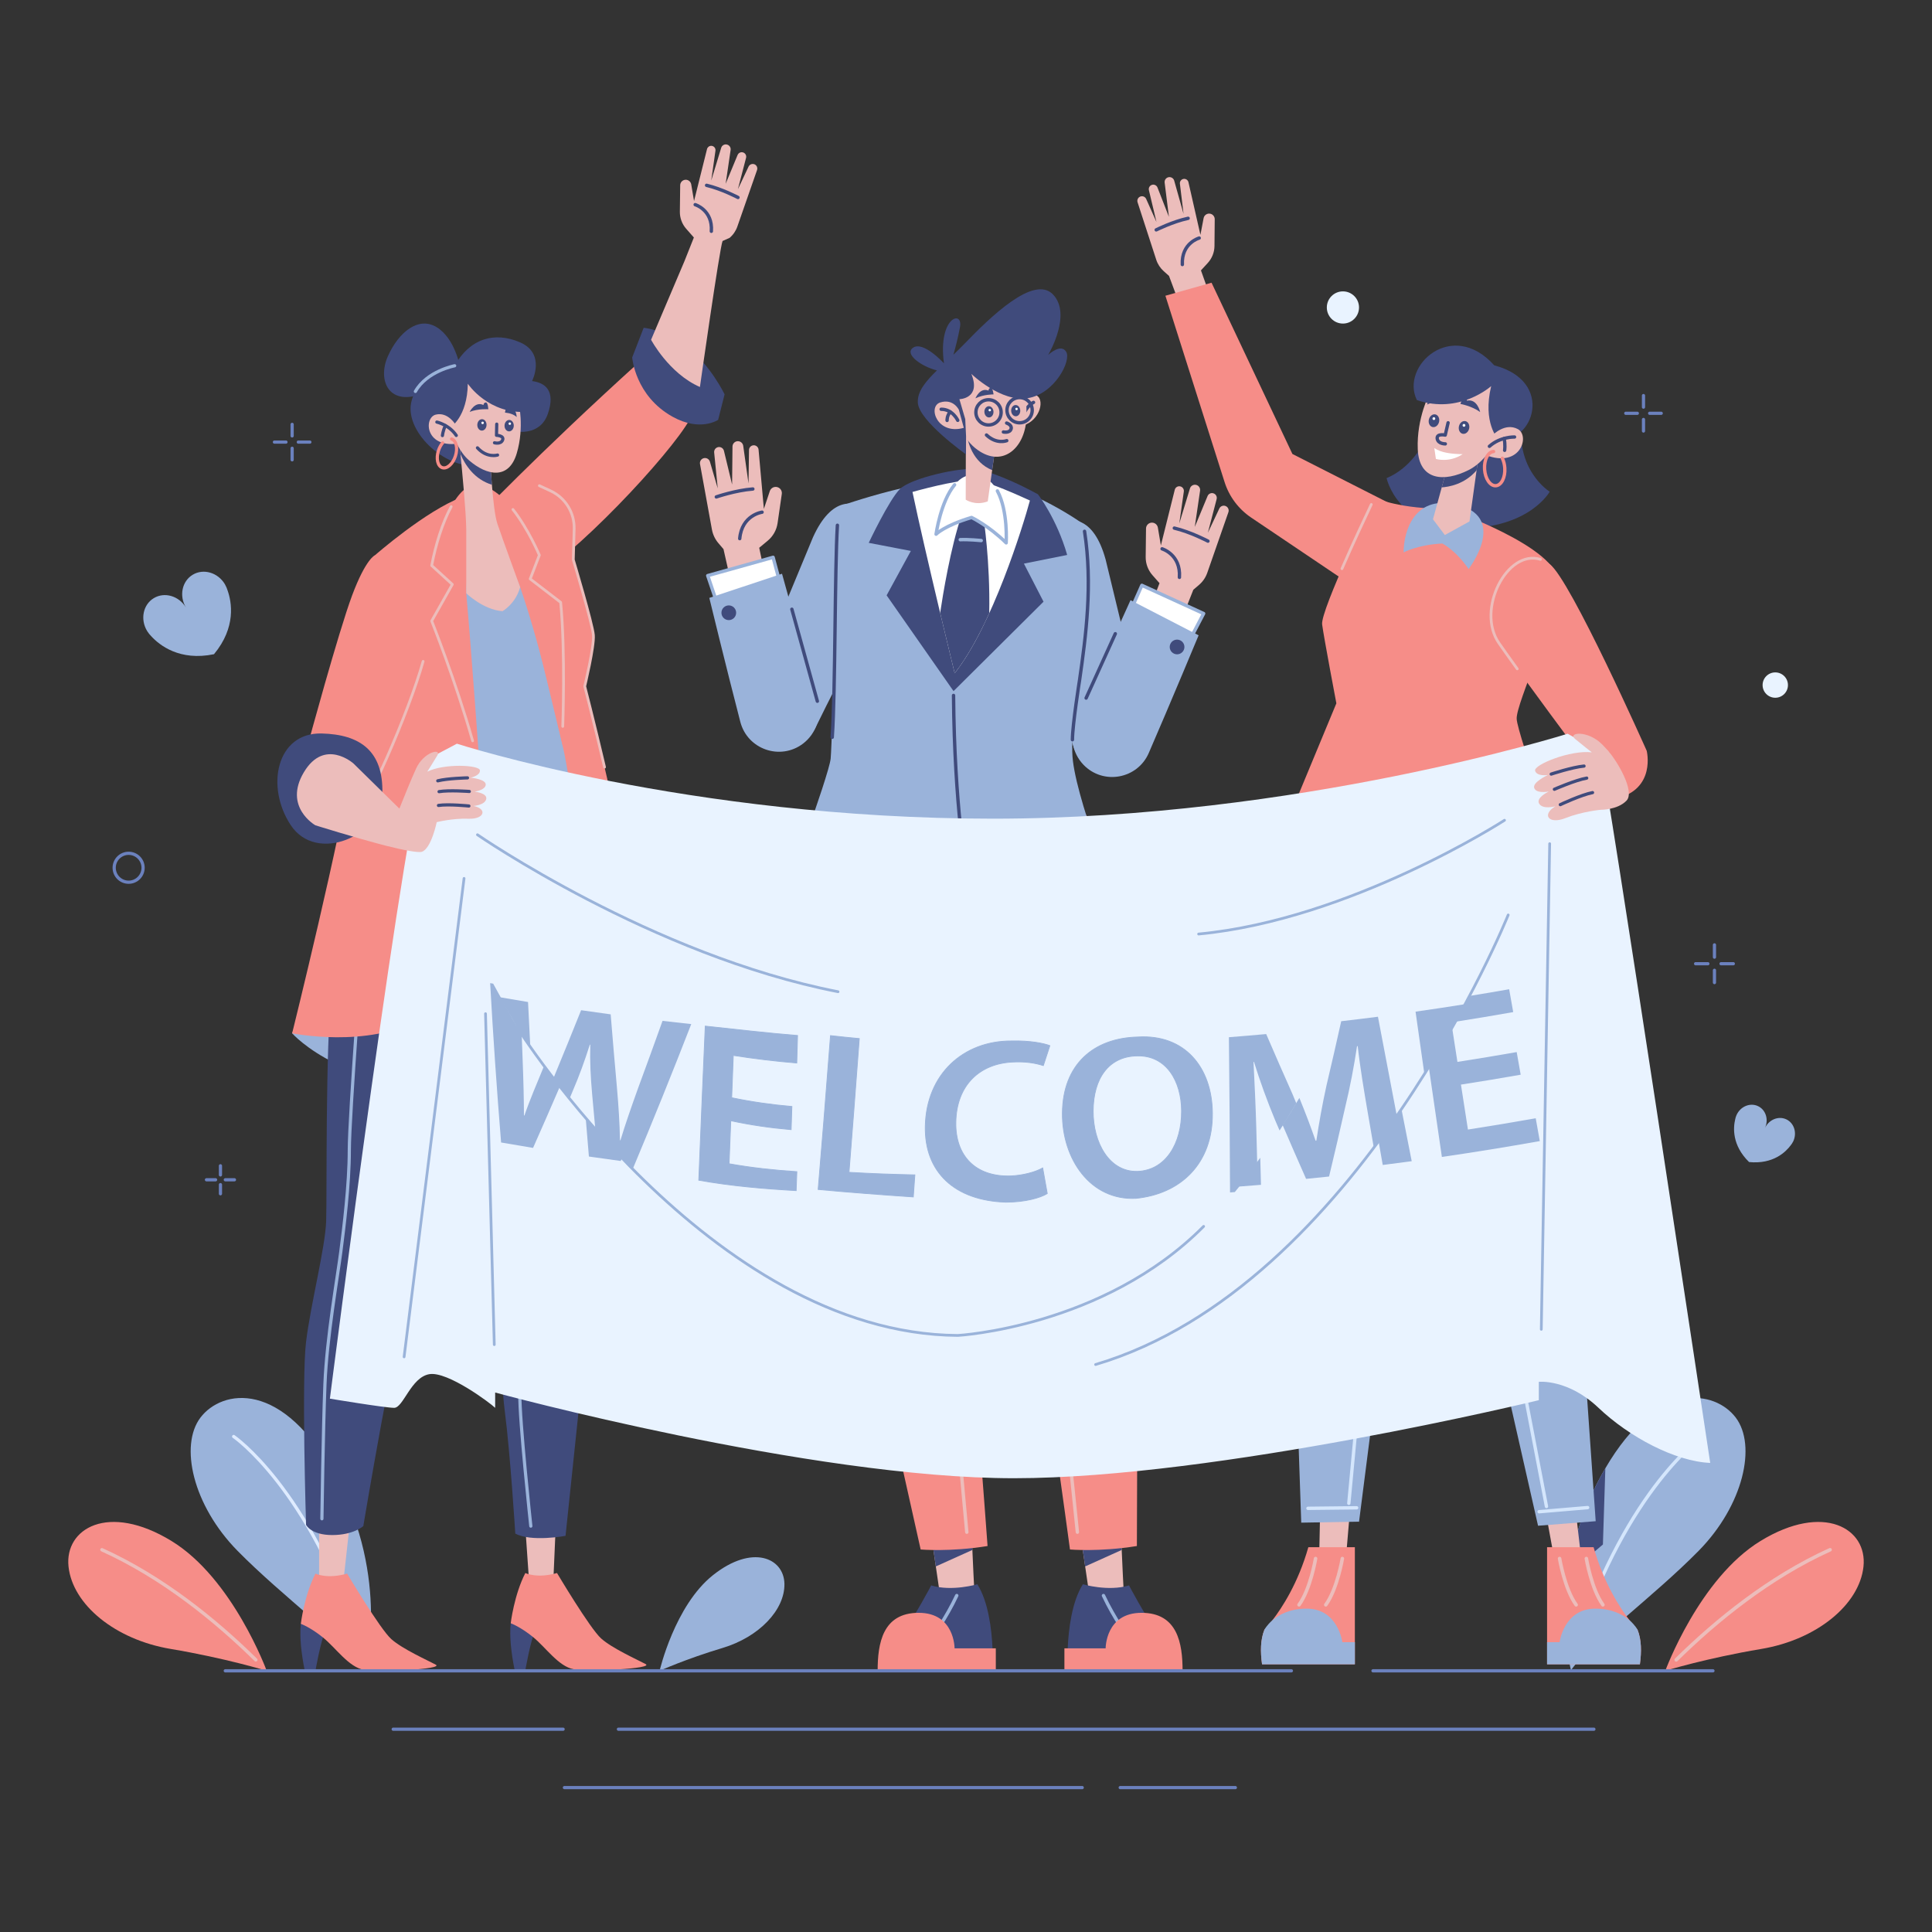 <?xml version="1.0" encoding="utf-8"?>
<!-- Generator: Adobe Illustrator 25.2.3, SVG Export Plug-In . SVG Version: 6.00 Build 0)  -->
<svg version="1.1" xmlns="http://www.w3.org/2000/svg" xmlns:xlink="http://www.w3.org/1999/xlink" x="0px" y="0px"
	 viewBox="0 0 600 600" style="enable-background:new 0 0 600 600;" xml:space="preserve">
<rect x="0" y="0" width="600" height="600" fill="#333333" stroke="none"/>
<style type="text/css">
	.st0{fill:#F68D88;}
	.st1{fill:none;stroke:#ECBDBB;stroke-width:1.096;stroke-linecap:round;stroke-linejoin:round;stroke-miterlimit:10;}
	.st2{fill:#9AB3DA;}
	.st3{fill:#404B7C;}
	.st4{fill:none;stroke:#D4E6FC;stroke-width:1.043;stroke-linecap:round;stroke-linejoin:round;stroke-miterlimit:10;}
	.st5{fill:none;stroke:#ECBDBB;stroke-width:1.051;stroke-linecap:round;stroke-linejoin:round;stroke-miterlimit:10;}
	.st6{fill:none;stroke:#DEEBFF;stroke-linecap:round;stroke-linejoin:round;stroke-miterlimit:10;}
	.st7{fill:#ECBDBB;}
	.st8{fill:none;stroke:#404B7C;stroke-width:1.051;stroke-linecap:round;stroke-linejoin:round;stroke-miterlimit:10;}
	.st9{fill:none;stroke:#ECBDBB;stroke-width:0.852;stroke-linecap:round;stroke-linejoin:round;stroke-miterlimit:10;}
	.st10{fill:none;stroke:#404B7C;stroke-width:1.04;stroke-linecap:round;stroke-linejoin:round;stroke-miterlimit:10;}
	.st11{fill:none;stroke:#F68D88;stroke-width:1.04;stroke-linecap:round;stroke-linejoin:round;stroke-miterlimit:10;}
	.st12{fill:#FFFFFF;}
	.st13{fill:none;stroke:#404B7C;stroke-width:1.036;stroke-linecap:round;stroke-linejoin:round;stroke-miterlimit:10;}
	.st14{fill:none;stroke:#9AB3DA;stroke-width:1.051;stroke-linecap:round;stroke-linejoin:round;stroke-miterlimit:10;}
	.st15{fill:none;stroke:#6B81BE;stroke-linecap:round;stroke-linejoin:round;stroke-miterlimit:10;}
	.st16{fill:#E9F3FF;}
	.st17{fill:none;stroke:#9AB3DA;stroke-width:0.993;stroke-linecap:round;stroke-linejoin:round;stroke-miterlimit:10;}
	.st18{fill:none;stroke:#404B7C;stroke-width:0.993;stroke-linecap:round;stroke-linejoin:round;stroke-miterlimit:10;}
	.st19{fill:none;stroke:#F68D88;stroke-width:0.993;stroke-linecap:round;stroke-linejoin:round;stroke-miterlimit:10;}
	.st20{fill:none;stroke:#9AB3DA;stroke-width:0.852;stroke-linecap:round;stroke-linejoin:round;stroke-miterlimit:10;}
	.st21{fill:#9AB3DA;stroke:#9AB3DA;stroke-width:0.25;stroke-miterlimit:10;}
</style>
<g id="PLANTS">
	<g>
		<g>
			<path class="st0" d="M517.172,518.887c0,0,12.6-3.901,29.833-6.795
				c17.233-2.895,30.442-13.75,31.715-25.566s-12.312-19.98-31.973-7.964
				C527.7,490.202,517.172,518.887,517.172,518.887z"/>
			<path class="st1" d="M520.555,515.489c12.413-12.212,28.879-25.638,47.792-34.202"/>
		</g>
		<g>
			<path class="st2" d="M527.518,481.637c-13.94,14.17-33.91,28.8-39.63,37.07
				c0,0-3.4-12.42-0.88-29.87c1.3-8.92,4.14-19.16,9.79-29.72
				c0.58-1.09,1.17-2.13,1.76-3.14c16.24-27.81,34.14-24.09,40.48-15.75
				C545.608,448.877,541.448,467.477,527.518,481.637z"/>
			<path class="st3" d="M498.558,455.977l-0.76,23.68l-10.79,9.18
				c1.3-8.92,4.14-19.16,9.79-29.72
				C497.378,458.027,497.968,456.987,498.558,455.977z"/>
			<path class="st4" d="M528.737,446.118c0,0-23.175,15.808-38.99,63.8"/>
		</g>
		<g>
			<path class="st0" d="M82.828,518.887c0,0-12.6-3.901-29.833-6.795
				c-17.233-2.895-30.442-13.75-31.715-25.566s12.312-19.98,31.973-7.964
				C72.3,490.202,82.828,518.887,82.828,518.887z"/>
			<path class="st5" d="M79.445,515.489c-12.413-12.212-28.879-25.638-47.792-34.202"/>
		</g>
		<g>
			<path class="st2" d="M113.415,518.708c0,0,7.773-28.386-8.913-59.592
				s-35.67-27.532-42.238-18.886c-6.568,8.646-2.413,27.245,11.522,41.41
				S107.699,510.435,113.415,518.708z"/>
			<path class="st6" d="M72.566,446.118c0,0,23.175,15.808,38.99,63.8"/>
		</g>
		<g>
			<path class="st2" d="M204.844,518.891c0,0,8.166-3.693,19.541-7.098
				c11.375-3.405,19.366-11.838,19.227-19.912s-9.986-12.432-22.229-2.673
				C209.522,498.663,204.844,518.891,204.844,518.891z"/>
		</g>
	</g>
</g>
<g id="WOMAN_1_HAIR">
	<path class="st3" d="M447.268,122.186c0,0-2.394,20.281-16.647,26.303
		c0,0,3.251,15.537,23.831,15.556s26.824-11.353,26.824-11.353
		s-11.075-6.739-8.586-23.26S450.347,109.821,447.268,122.186z"/>
</g>
<g id="WOMAN_1_RIGHT_ARM">
	<g>
		<g>
			<path class="st7" d="M363.047,85.687l-1.63-1.453c-1.084-0.967-1.892-2.204-2.34-3.585
				l-5.794-17.828c-0.23-0.708,0.12-1.474,0.805-1.764l0,0
				c0.719-0.304,1.549,0.023,1.868,0.736l3.199,7.164l-2.354-9.888
				c-0.176-0.739,0.269-1.483,1.003-1.678h0
				c0.689-0.183,1.405,0.181,1.664,0.845l3.548,9.102l-1.326-10.624
				c-0.107-0.858,0.523-1.633,1.385-1.703l0,0c0.725-0.059,1.39,0.403,1.586,1.103
				l2.898,10.31l-1.129-9.363c-0.087-0.725,0.417-1.388,1.139-1.497l0,0
				c0.699-0.105,1.361,0.346,1.518,1.036l3.715,16.343l0.986-5.188
				c0.184-0.966,1.129-1.589,2.088-1.377v0
				c0.805,0.178,1.375,0.895,1.367,1.719l-0.077,8.293
				c-0.018,1.959-0.762,3.841-2.088,5.283l-2.112,2.297l2.334,6.55l-9.372,2.916
				L363.047,85.687z"/>
			<path class="st8" d="M372.422,73.928c0,0-5.556,1.528-5.237,8.224"/>
			<path class="st8" d="M359.076,71.391c0,0,5.096-2.56,9.902-3.592"/>
		</g>
		<path class="st0" d="M361.926,91.844l14.33-4.047l25.118,53.193l34.084,17.308
			c0,0,11.95,5.964,5.474,18.713c-6.476,12.749-19.442,5.909-19.442,5.909
			l-32.939-22.19c-3.911-2.635-6.817-6.515-8.244-11.01L361.926,91.844z"/>
	</g>
</g>
<g id="WOMAN_1_RIGHT_LEG">
	<g>
		<polygon class="st7" points="409.952,470.583 409.581,488.867 417.712,487.143 419.215,469.428 
					"/>
		<g>
			<path class="st0" d="M420.766,480.49v36.375h-28.825
				c-0.544-3.953-0.511-7.639,0.733-10.748c0,0,0.977-0.988,2.465-2.909
				c2.987-3.864,8.017-11.548,11.181-22.718H420.766z"/>
			<path class="st2" d="M420.766,510.004v6.862h-28.825
				c-0.544-3.953-0.511-7.639,0.733-10.748c0,0,0.722-1.399,2.465-2.909
				c2.021-1.743,5.419-3.631,10.659-3.631c9.76,0,11.081,10.426,11.081,10.426
				H420.766z"/>
			<path class="st1" d="M416.879,484.015c0,0-1.583,9.499-5.145,14.38"/>
			<path class="st1" d="M408.568,484.015c0,0-1.583,9.499-5.145,14.38"/>
		</g>
		<g>
			<path class="st2" d="M446.668,280.332l-6.671,52.107l-17.932,140.124l-17.954,0.311
				l-6.681-195.884c-0.225-6.597,1.404-13.125,4.702-18.843l3.17-5.496
				c4.616-8.004,13.85-12.14,22.895-10.256h0
				c9.294,1.936,16.202,9.765,16.964,19.228L446.668,280.332z"/>
			<polygon class="st3" points="446.668,280.332 439.998,332.439 430.78,298.892 424.12,273.489 
							"/>
			<path class="st4" d="M429.625,294.628l4.563,16.846c0.661,2.441,2.669,4.283,5.158,4.731
				l2.669,0.481"/>
			<line class="st4" x1="432.371" y1="323.263" x2="418.89" y2="466.861"/>
			
				<ellipse transform="matrix(0.998 -0.056 0.056 0.998 -20.996 23.568)" class="st4" cx="413.038" cy="389.096" rx="7.846" ry="12.3"/>
			<line class="st4" x1="406.197" y1="468.425" x2="421.315" y2="468.26"/>
		</g>
	</g>
</g>
<g id="WOMAN_1_LEFT_LEG">
	<g>
		<polygon class="st7" points="489.524,470.702 491.641,488.867 483.383,487.928 480.193,470.438 
					"/>
		<g>
			<path class="st0" d="M480.457,480.49v36.375h28.825
				c0.544-3.953,0.511-7.639-0.733-10.748c0,0-0.977-0.988-2.465-2.909
				c-2.987-3.864-8.017-11.548-11.181-22.718H480.457z"/>
			<path class="st2" d="M480.457,510.004v6.862h28.825c0.544-3.953,0.511-7.639-0.733-10.748
				c0,0-0.722-1.399-2.465-2.909c-2.021-1.743-5.419-3.631-10.659-3.631
				c-9.76,0-11.081,10.426-11.081,10.426H480.457z"/>
			<path class="st1" d="M484.343,484.015c0,0,1.583,9.499,5.145,14.38"/>
			<path class="st1" d="M492.654,484.015c0,0,1.583,9.499,5.145,14.38"/>
		</g>
		<g>
			<path class="st2" d="M433.167,277.685l13.243,58.378l31.245,137.768l17.901-1.407
				l-13.867-199.039l-5.983-12.873c-4.239-9.121-14.216-14.106-24.056-12.018h-0
				c-8.858,1.88-15.602,9.089-16.887,18.053L433.167,277.685z"/>
			<line class="st4" x1="453.124" y1="326.2" x2="480.271" y2="467.852"/>
			
				<ellipse transform="matrix(0.999 -0.04 0.04 0.999 -15.249 19.507)" class="st4" cx="478.662" cy="389.883" rx="7.846" ry="12.3"/>
			<line class="st4" x1="493.056" y1="468.195" x2="477.991" y2="469.476"/>
		</g>
	</g>
</g>
<g id="WOMAN_1_BODY">
	<g>
		<path class="st0" d="M449.312,157.907c-14.05,0.383-22.458-3.303-22.458-3.303
			s-16.842,34.975-16.253,39.329c0.59,4.354,4.419,24.494,4.419,24.494
			l-21.42,51.628c0,0,14.631,13.668,38.377,14.086
			c23.746,0.418,55.419-11.623,55.419-11.623s-16.185-44.342-16.378-49.289
			s12.298-31.057,12.902-42.138S449.312,157.907,449.312,157.907z"/>
		<path class="st9" d="M425.869,156.668c-1.788,3.763-5.697,12.08-9.114,19.949"/>
		<path class="st1" d="M400.332,266.896c0,0,14.438,8.523,30.663,9.923
			c16.225,1.4,50.272-9.649,50.272-9.649"/>
		<path class="st2" d="M451.49,156.524c-12.298-2.416-15.575,8.429-15.581,15.025
			c0,0,4.356-2.371,12.008-2.759c0,0,4.088,1.983,8.172,7.923
			C456.089,176.712,469.033,159.97,451.49,156.524z"/>
	</g>
</g>
<g id="WOMAN_1_NECK">
	<g>
		<polygon class="st7" points="459.156,141.761 458.564,146.068 456.361,161.933 448.707,166.157 
			445.025,161.268 447.744,151.355 449.259,145.838 		"/>
		<path class="st3" d="M459.156,141.761l-0.593,4.308
			c-3.724,4.349-8.666,5.155-10.82,5.286l1.515-5.517L459.156,141.761z"/>
	</g>
</g>
<g id="WOMAN_1_HEAD">
	<g>
		<path class="st7" d="M444.077,121.961c0,0-4.177,7.791-3.779,17.545
			c0.398,9.754,8.192,10.293,15.783,6.481c7.59-3.812,11.685-15.316,11.685-15.316
			s2.907-9.89-3.902-13.889C457.053,112.784,448.36,114.567,444.077,121.961z"/>
		<path class="st3" d="M463.098,119.904c0,0-9.843,8.89-23.074,4.343
			c-5.214-10.582,10.888-25.416,24.025-10.791
			c19.04,5.004,11.997,24.489,1.178,22.878
			C465.227,136.334,460.371,131.318,463.098,119.904z"/>
		<g>
			<g>
				<path class="st7" d="M460.184,140.787l3.45-5.723c0,0,3.785-3.913,7.749-1.802
					C475.348,135.374,472.024,146.315,460.184,140.787z"/>
				<path class="st10" d="M470.359,135.715c0,0-4.415-0.155-7.812,2.897"/>
				<path class="st10" d="M467.276,139.857c0,0,0.272-1.712-0.161-3.686"/>
			</g>
			<path class="st11" d="M463.838,140.224c-1.733,0.114-2.983,2.584-2.79,5.518
				c0.192,2.934,1.754,5.22,3.487,5.106c1.733-0.114,2.983-2.584,2.79-5.518
				c-0.074-1.132-0.352-2.168-0.766-3.006"/>
		</g>
	</g>
</g>
<g id="WOMAN_1_FACE">
	<g>
		<path class="st3" d="M459.677,127.967c0,0-0.893-4.236-4.113-3.535
			c0,0,0.142-0.874-0.599-1.084s-1.416,2.105-1.416,2.105
			S457.046,126.05,459.677,127.967z"/>
		<path class="st3" d="M443.185,125.637c0,0,1.213-3.769,3.151-2.139
			c0,0,0.238-0.692,0.738-0.649c0.865,0.075,0.47,2.317,0.47,2.317
			S445.148,124.597,443.185,125.637z"/>
		<g>
			
				<ellipse transform="matrix(0.218 -0.976 0.976 0.218 225.835 547.708)" class="st3" cx="454.841" cy="132.869" rx="2.01" ry="1.625"/>
			<circle class="st12" cx="454.647" cy="132.095" r="0.432"/>
		</g>
		<g>
			
				<ellipse transform="matrix(0.218 -0.976 0.976 0.218 220.573 536.955)" class="st3" cx="445.497" cy="130.778" rx="2.01" ry="1.625"/>
			<circle class="st12" cx="445.303" cy="130.004" r="0.432"/>
		</g>
		<path class="st13" d="M449.718,131.294l-0.888,3.829c0,0-2.75-0.592-2.487,1.109
			c0.259,1.671,2.517,1.616,2.517,1.616"/>
		<path class="st12" d="M445.932,142.532c0,0,4.108,1.282,8.308-1.483
			c-3.571-0.056-6.754-0.463-8.798-1.899L445.932,142.532z"/>
	</g>
</g>
<g id="WOMAN_1_LEFT_ARM">
	<g>
		<path class="st0" d="M481.276,175.194c6.42,4.676,30.123,57.962,30.123,57.962
			s2.997,11.905-9.48,14.865c0,0-14.783,2.097-13.211-9.609l2.446-3.578
			c0,0-17.84-23.87-25.649-35.121C457.696,188.462,469.93,166.93,481.276,175.194z"/>
		<path class="st9" d="M471.194,207.719c-2.15-2.98-4.122-5.747-5.69-8.005
			c-7.152-10.304,2.507-29.23,12.899-25.997"/>
	</g>
</g>
<g id="HEART_2">
	<g>
		<path class="st2" d="M69.83,181.409c0,0,0.032,0.067,0.088,0.176
			c0.325,0.57,0.577,1.165,0.758,1.774c1.254,3.523,2.757,11.404-4.216,19.808
			c-10.686,2.214-16.941-2.809-19.472-5.565c-0.453-0.445-0.86-0.947-1.211-1.501
			c-0.07-0.102-0.108-0.165-0.108-0.165c-2.176-3.62-1.232-8.178,2.103-10.183
			s7.797-0.698,9.974,2.922c-2.176-3.62-1.232-8.178,2.103-10.183
			C63.185,176.486,67.654,177.79,69.83,181.409z"/>
	</g>
</g>
<g id="HEART_1">
	<g>
		<path class="st2" d="M556.914,354.442c0,0-0.026,0.044-0.067,0.118
			c-0.201,0.405-0.444,0.778-0.722,1.115c-1.53,2.072-5.455,5.961-12.938,5.209
			c-5.375-5.253-4.911-10.759-4.309-13.265c0.08-0.43,0.21-0.856,0.392-1.269
			c0.031-0.079,0.053-0.125,0.053-0.125c1.231-2.635,4.199-3.849,6.627-2.715
			c2.428,1.134,3.398,4.186,2.167,6.822c1.231-2.635,4.199-3.849,6.627-2.715
			S558.145,351.806,556.914,354.442z"/>
	</g>
</g>
<g id="MAN_RIGHT_ARM">
	<g>
		<g>
			<path class="st7" d="M224.686,170.528l-1.566-1.828
				c-1.041-1.216-1.741-2.687-2.028-4.262l-3.698-20.334
				c-0.147-0.807,0.348-1.593,1.14-1.808h0
				c0.831-0.226,1.689,0.254,1.932,1.08l2.437,8.3l-1.112-11.151
				c-0.083-0.833,0.513-1.58,1.343-1.685l0,0c0.78-0.098,1.509,0.405,1.694,1.169
				l2.532,10.468l0.12-11.803c0.01-0.954,0.812-1.707,1.764-1.656l0,0
				c0.801,0.042,1.459,0.646,1.57,1.44l1.644,11.692l0.149-10.397
				c0.012-0.805,0.661-1.455,1.465-1.467l0,0c0.779-0.012,1.436,0.579,1.505,1.356
				l1.647,18.404l1.843-5.522c0.343-1.028,1.468-1.569,2.485-1.196h0
				c0.853,0.313,1.37,1.18,1.24,2.079l-1.309,9.05
				c-0.309,2.137-1.4,4.084-3.061,5.464l-2.646,2.197l1.583,7.501l-10.67,1.803
				L224.686,170.528z"/>
			<path class="st8" d="M236.666,159.065c0,0-6.296,0.85-6.936,8.212"/>
			<path class="st8" d="M222.458,154.322c0,0,5.946-2.045,11.349-2.462"/>
		</g>
		<g>
			<path class="st2" d="M252.47,166.879l-17.742,42.795l4.994,15.695
				c2.513,5.984,10.761,6.329,13.6,0.493c7.746-15.92,24.513-47.685,24.513-47.685
				C281.615,169.148,263.967,141.454,252.47,166.879z"/>
			<g>
				<polygon class="st12" points="222.697,187.351 219.793,178.763 240.094,173.079 
					242.413,181.724 				"/>
				<polygon class="st14" points="222.697,187.351 219.793,178.763 240.094,173.079 
					242.413,181.724 				"/>
			</g>
			<path class="st2" d="M242.864,178.177l-22.582,7.507c0,0,5.35,22.009,9.631,38.501
				c2.221,8.557,12.431,12.099,19.473,6.755l0-0
				c4.04-3.066,5.803-8.285,4.449-13.173L242.864,178.177z"/>
			<line class="st8" x1="253.835" y1="217.766" x2="245.92" y2="189.204"/>
			<circle class="st3" cx="226.333" cy="190.298" r="2.284"/>
		</g>
	</g>
</g>
<g id="MAN_LEFT_ARM">
	<g>
		<g>
			<path class="st7" d="M370.598,183.155l1.765-1.508c1.174-1.003,2.06-2.3,2.568-3.758
				l6.56-18.82c0.26-0.747-0.094-1.569-0.816-1.893l0,0
				c-0.758-0.339-1.647-0.01-2.002,0.74l-3.562,7.543l2.724-10.457
				c0.203-0.781-0.253-1.582-1.028-1.806l0,0c-0.728-0.21-1.498,0.16-1.788,0.861
				l-3.976,9.595l1.649-11.262c0.133-0.91-0.519-1.747-1.433-1.841v-0
				c-0.769-0.079-1.486,0.398-1.711,1.137l-3.313,10.894l1.411-9.927
				c0.109-0.768-0.412-1.484-1.177-1.616h-0
				c-0.741-0.128-1.454,0.337-1.636,1.067l-4.317,17.287l-0.931-5.536
				c-0.173-1.03-1.164-1.714-2.189-1.51l0,0c-0.859,0.171-1.482,0.92-1.492,1.796
				l-0.104,8.817c-0.025,2.082,0.724,4.1,2.1,5.663l2.193,2.489l-2.628,6.91
				l9.896,3.311L370.598,183.155z"/>
			<path class="st8" d="M360.897,170.446c0,0,5.872,1.75,5.381,8.859"/>
			<path class="st8" d="M375.141,168.049c0,0-5.359-2.836-10.444-4.041"/>
		</g>
		<g>
			<path class="st2" d="M343.355,173.737l10.901,45.026l-7.364,14.732
				c-3.41,5.522-11.611,4.586-13.512-1.619
				c-5.187-16.927-16.833-50.906-16.833-50.906
				C314.211,171.465,335.934,146.838,343.355,173.737z"/>
			<g>
				<polygon class="st12" points="369.599,198.573 373.798,190.539 354.621,181.779 350.991,189.96 
									"/>
				<polygon class="st14" points="369.599,198.573 373.798,190.539 354.621,181.779 350.991,189.96 
									"/>
			</g>
			<path class="st2" d="M351.096,186.386l21.147,10.914c0,0-8.694,20.914-15.478,36.545
				c-3.52,8.11-14.154,10.028-20.284,3.658l-0-0
				c-3.517-3.655-4.45-9.084-2.355-13.703L351.096,186.386z"/>
			<line class="st8" x1="337.304" y1="216.791" x2="346.369" y2="196.807"/>
			<circle class="st3" cx="365.55" cy="200.921" r="2.284"/>
		</g>
	</g>
</g>
<g id="MAN_RIGHT_LEG">
	<g>
		<g>
			<g>
				<path class="st7" d="M301.759,476.02c0,0,0.1,2.366,0.22,5.333
					c0.227,4.913,0.518,11.473,0.555,11.641c0.057,0.263-4.783,2.884-4.783,2.884
					l-5.878-0.915l-1.243-8.498l-1.147-7.859L301.759,476.02z"/>
				<g>
					<path class="st3" d="M277.049,518.887h31.217c0,0,0.164-2.915-0.031-6.986
						c-0.266-5.984-1.299-14.483-4.715-19.894c0,0-7.876,2.332-14.33,0.358
						c0,0-4.715,9.011-9.246,15.475c-0.031,0.051-0.072,0.102-0.102,0.153
						C277.591,511.185,277.039,515.42,277.049,518.887z"/>
					<path class="st14" d="M289.535,508.403c0,0,4.324-5.902,7.594-12.885"/>
					<path class="st0" d="M272.559,518.887h36.699v-6.986h-12.806
						c0,0,0.072-11.026-11.139-11.026C274.103,500.875,272.559,510.367,272.559,518.887z"/>
				</g>
				<path class="st3" d="M301.759,476.02c0,0,0.1,2.366,0.22,5.333
					c-2.636,1.182-7.4,3.346-11.348,5.112l-1.147-7.859L301.759,476.02z"/>
			</g>
		</g>
		<g>
			<path class="st0" d="M248.65,280.2c0,0,15.769,102.116,18.639,116.445
				c2.859,14.339,18.628,84.563,18.628,84.563s9.051,0.806,20.778-1.075
				c0-1.075-5.912-76.501-6.267-83.305c-0.204-3.87,0.581-29.818,1.29-51.811
				c0.366-11.115,0.71-21.219,0.892-26.948c0.097-2.87,0.15-4.644,0.15-4.902
				c0-1.795,2.838-44.501-12.544-60.915
				C274.835,235.838,247.221,250.102,248.65,280.2z"/>
			
				<ellipse transform="matrix(0.993 -0.115 0.115 0.993 -44.401 34.966)" class="st5" cx="281.08" cy="402.605" rx="8.801" ry="13.594"/>
			<path class="st5" d="M292.008,318.762c0,0,2.15,76.811,2.15,84.336
				c0,7.524,6.091,72.736,6.091,72.736"/>
			<path class="st3" d="M291.514,297.607c0,0-2.897,22.791,10.204,47.41
				c0.366-11.115,0.71-21.219,0.892-26.948l-4.246-1.322
				C298.365,316.747,293.344,304.628,291.514,297.607z"/>
			<path class="st5" d="M288.617,281.784c0,0,3.181,24.756,9.748,34.963l4.246,1.322
				c0,0-5.532-17.216-6.466-36.285"/>
		</g>
	</g>
</g>
<g id="MAN_LEFT_LEG">
	<g>
		<g>
			<g>
				<path class="st7" d="M348.135,476.02c0,0,0.1,2.366,0.22,5.333
					c0.227,4.913,0.518,11.473,0.555,11.641c0.057,0.263-4.783,2.884-4.783,2.884
					l-5.878-0.915l-1.243-8.498l-1.147-7.859L348.135,476.02z"/>
				<g>
					<path class="st3" d="M362.77,518.887h-31.217c0,0-0.164-2.915,0.031-6.986
						c0.266-5.984,1.299-14.483,4.715-19.894c0,0,7.876,2.332,14.33,0.358
						c0,0,4.715,9.011,9.246,15.475c0.031,0.051,0.072,0.102,0.102,0.153
						C362.228,511.185,362.781,515.42,362.77,518.887z"/>
					<path class="st14" d="M350.284,508.403c0,0-4.324-5.902-7.594-12.885"/>
					<path class="st0" d="M367.261,518.887h-36.699v-6.986h12.806
						c0,0-0.072-11.026,11.139-11.026C365.716,500.875,367.261,510.367,367.261,518.887z"/>
				</g>
				<path class="st3" d="M348.135,476.02c0,0,0.1,2.366,0.22,5.333
					c-2.636,1.182-7.4,3.346-11.348,5.112l-1.147-7.859L348.135,476.02z"/>
			</g>
		</g>
		<g>
			<path class="st0" d="M295.027,280.2c0,0,22.036,102.116,24.906,116.445
				c2.859,14.339,12.361,84.563,12.361,84.563s9.051,0.806,20.778-1.075
				c0-1.075,0.355-76.501,0-83.305c-0.204-3.87-1.096-128.162-16.478-144.575
				C321.211,235.838,293.597,250.102,295.027,280.2z"/>
			
				<ellipse transform="matrix(1 -0.029 0.029 1 -11.627 10.158)" class="st5" cx="341.407" cy="402.521" rx="8.801" ry="13.594"/>
			<path class="st5" d="M309.873,320.501c0,0,16.451,75.499,17.243,82.982
				c0.792,7.483,7.478,72.35,7.478,72.35"/>
		</g>
	</g>
</g>
<g id="MAN_BODY">
	<g>
		<g>
			<g>
				<path class="st2" d="M333.213,236.397c-1.881-15.049,8.599-44.071,3.225-73.631
					c0,0-15.855-11.555-31.441-13.705c-15.586-2.15-44.577,8.285-44.577,8.285
					s-1.913,72.871-2.451,78.246c-0.537,5.375-15.586,45.952-15.586,45.952
					s14.032,10.455,34.422,16.124l16.815-19.617c0,0,10.908,17.784,13.978,22.959
					c13.378-0.957,27.613-5.366,41.47-15.703
					C349.068,285.306,335.094,251.446,333.213,236.397z"/>
				<path class="st8" d="M336.816,165.006c2.55,16.399,0.429,32.527-1.529,46.082
					c0,0-2.224,13.992-2.236,18.643"/>
				<path class="st8" d="M258.46,228.957c1.009-14.798,0.757-52.149,1.604-65.834"/>
			</g>
			<polygon class="st3" points="330.526,259.239 332.586,266.495 312.073,271.869 309.924,264.524 
							"/>
			<polygon class="st3" points="262.759,257.256 260.262,264.373 280.412,270.981 283.003,263.779 			
				"/>
			<path class="st8" d="M294.785,276.841l5.375-5.576c0,0-3.762-20.894-4.031-55.291"/>
		</g>
		<path class="st3" d="M303.653,145.702c0,0,6.853,1.344,18.677,7.793
			c0,0,5.867,7.569,9.092,18.856l-13.436,2.687l6.091,11.824l-27.948,27.769
			l-20.782-29.739l7.524-13.795l-13.078-2.508c0,0,6.27-13.302,9.674-16.706
			C282.872,148.479,298.279,144.985,303.653,145.702z"/>
		<g>
			<path class="st12" d="M303.922,149.262c3.925,0.785,11.907,4.327,15.928,6.182
				c-2.162,7.977-11.66,38.827-23.363,53.633c0,0-9.172-37.509-13.107-56.298
				C288.553,151.343,299.835,148.445,303.922,149.262z"/>
			<g>
				<path class="st3" d="M291.973,190.346c0.833-5.578,3.235-20.355,6.664-30.357
					l4.009-0.851l2.799,1.747c0,0,2.095,13.33,1.77,29.581
					c-3.21,7.021-6.846,13.7-10.727,18.611
					C296.487,209.077,294.497,200.936,291.973,190.346z"/>
				<path class="st14" d="M304.728,167.872c0,0-4.098-0.403-6.517-0.269"/>
			</g>
		</g>
		<g>
			<path class="st12" d="M301.725,160.706c0,0,5.285,2.508,10.749,7.883
				c0,0,1.254-19.169-8.868-21.05s-12.899,18.363-12.899,18.363
				S293.305,163.214,301.725,160.706z"/>
			<path class="st14" d="M296.459,150.549c-4.369,5.274-5.752,15.352-5.752,15.352
				s2.598-2.687,11.018-5.195c0,0,5.285,2.508,10.749,7.883
				c0,0,0.645-9.866-2.727-16.136"/>
		</g>
	</g>
</g>
<g id="MAN_NECK">
	<g>
		<path class="st7" d="M299.913,155.177c0,0,2.891,2.01,6.847,0.537l1.365-9.706
			l1.505-10.652l-9.567-8.212l-0.086-0.075v0.666l-0.011,5.482L299.913,155.177z"/>
		<path class="st3" d="M299.966,133.217c0.441,4.267,2.161,10.319,8.158,12.791
			l1.505-10.652l-9.567-8.212c-0.043,0.226-0.064,0.419-0.086,0.591
			c-0.065,0.537-0.065,0.86-0.065,0.881
			C299.913,128.616,299.698,130.572,299.966,133.217z"/>
	</g>
</g>
<g id="MAN_HEAD">
	<g>
		<g>
			<path class="st7" d="M317.123,124.524c0,0,2.262-3.292,4.912-1.641
				s0.482,8.699-5.351,9.449L317.123,124.524z"/>
			<path class="st8" d="M320.967,124.968c0,0-1.901,0.799-3.29,4.037"/>
		</g>
		<path class="st7" d="M307.973,109.859c8.532-1.116,11.275,11.197,10.757,20.378
			s-7.82,15.475-15.894,8.896C294.761,132.554,290.528,112.141,307.973,109.859z"/>
		<path class="st3" d="M299.984,141.096l0.038-5.58l-0.255-5.353l-1.818-6.189
			c0,0,6.825-0.162,3.715-7.855c0,0,9.213,8.91,17.55,7.532
			c8.34-1.367,13.61-11.703,11.88-14.431c-1.646-2.615-5.299,0.757-5.59,1.031
			c0.359-0.627,7.359-12.658,1.537-18.782c-5.972-6.277-19.58,7.105-27.441,15.218
			c-1.204,1.24-2.384,2.395-3.513,3.482c0.575-2.013,1.431-5.238,2.047-8.572
			c1.007-5.503-6.934-3.115-4.977,11.249c0,0-6.469-7.15-9.662-4.811
			c-2.694,1.957,2.699,5.814,7.474,7.001c-3.63,3.556-6.033,6.505-5.937,9.908
			C285.191,130.639,299.984,141.096,299.984,141.096z"/>
		<g>
			<path class="st7" d="M297.789,127.275c0,0-1.675-3.55-5.752-2.304
				c-4.077,1.246-0.992,10.279,7.282,7.896L297.789,127.275z"/>
			<path class="st8" d="M297.433,130.536c0,0-1.61-3.473-5.146-3.434"/>
			<path class="st8" d="M294.127,130.565c0,0-0.088-1.414,0.961-2.657"/>
		</g>
	</g>
</g>
<g id="MAN_FACE">
	<g>
		<path class="st3" d="M302.927,123.7c0,0,1.411-3.489,4.06-2.397
			c0,0,0.012-0.769,0.678-0.837c0.667-0.067,0.89,2.017,0.89,2.017
			S305.473,122.461,302.927,123.7z"/>
		<path class="st3" d="M318.127,122.221c0,0-1.38-3.153-2.913-1.574
			c0,0-0.267-0.578-0.695-0.496c-0.741,0.141-0.203,2.045-0.203,2.045
			S316.337,121.493,318.127,122.221z"/>
		<g>
			
				<ellipse transform="matrix(0.999 -0.044 0.044 0.999 -5.297 13.534)" class="st3" cx="307.096" cy="128.004" rx="1.413" ry="1.747"/>
			<circle class="st12" cx="307.38" cy="127.371" r="0.376"/>
		</g>
		<g>
			
				<ellipse transform="matrix(0.999 -0.044 0.044 0.999 -5.274 13.897)" class="st3" cx="315.413" cy="127.641" rx="1.413" ry="1.747"/>
			<circle class="st12" cx="315.697" cy="127.008" r="0.376"/>
		</g>
		<path class="st8" d="M312.621,131.382c0,0,1.71,0.543,1.395,1.773
			c-0.364,1.424-2.401,0.999-2.401,0.999"/>
		<circle class="st8" cx="306.992" cy="128.062" r="3.917"/>
		<circle class="st8" cx="316.648" cy="127.386" r="3.917"/>
		<path class="st8" d="M312.653,136.85c0,0-3.118,1.255-6.291-1.753"/>
	</g>
</g>
<g id="ORNAMENT_8">
	<g>
		<line class="st15" x1="190.879" y1="354.674" x2="190.879" y2="360.341"/>
		<line class="st15" x1="190.879" y1="366.389" x2="190.879" y2="372.055"/>
		<line class="st15" x1="199.57" y1="363.365" x2="193.904" y2="363.365"/>
		<line class="st15" x1="187.855" y1="363.365" x2="182.189" y2="363.365"/>
	</g>
</g>
<g id="ORNAMENT_7">
	<g>
		<line class="st15" x1="532.441" y1="293.436" x2="532.441" y2="297.255"/>
		<line class="st15" x1="532.441" y1="301.332" x2="532.441" y2="305.151"/>
		<line class="st15" x1="538.298" y1="299.293" x2="534.479" y2="299.293"/>
		<line class="st15" x1="530.403" y1="299.293" x2="526.584" y2="299.293"/>
	</g>
</g>
<g id="ORNAMENT_6">
	<g>
		<line class="st15" x1="510.401" y1="122.847" x2="510.401" y2="126.436"/>
		<line class="st15" x1="510.401" y1="130.267" x2="510.401" y2="133.856"/>
		<line class="st15" x1="515.906" y1="128.352" x2="512.317" y2="128.352"/>
		<line class="st15" x1="508.486" y1="128.352" x2="504.897" y2="128.352"/>
	</g>
</g>
<g id="ORNAMENT_5">
	<g>
		<line class="st15" x1="90.726" y1="131.79" x2="90.726" y2="135.379"/>
		<line class="st15" x1="90.726" y1="139.21" x2="90.726" y2="142.799"/>
		<line class="st15" x1="96.231" y1="137.295" x2="92.642" y2="137.295"/>
		<line class="st15" x1="88.811" y1="137.295" x2="85.222" y2="137.295"/>
	</g>
</g>
<g id="ORNAMENT_4">
	<g>
		<line class="st15" x1="68.463" y1="362.044" x2="68.463" y2="364.877"/>
		<line class="st15" x1="68.463" y1="367.901" x2="68.463" y2="370.734"/>
		<line class="st15" x1="72.809" y1="366.389" x2="69.975" y2="366.389"/>
		<line class="st15" x1="66.951" y1="366.389" x2="64.118" y2="366.389"/>
	</g>
</g>
<g id="ORNAMENT_3">
	<circle class="st15" cx="39.949" cy="269.491" r="4.49"/>
</g>
<g id="ORNAMENT_2">
	<circle class="st16" cx="417.057" cy="95.488" r="5"/>
</g>
<g id="ORNAMENT_1">
	<circle class="st16" cx="551.327" cy="212.756" r="3.936"/>
</g>
<g id="WOMAN_2_BACK_SHIRT">
	<path class="st2" d="M90.726,320.9c0,0,17.187,19.677,58.236,16.839
		s52.493-25.442,52.493-25.442l-9.927-45.966l-83.562,10.632L90.726,320.9z"/>
</g>
<g id="WOMAN_2_LEFT_LEG">
	<g>
		<g>
			<path class="st7" d="M172.513,475.556l-0.662,15.228c0,0-3.405,2.27-7.566,0l-1.135-16.363
				L172.513,475.556z"/>
			<g>
				<path class="st3" d="M158.609,504.119c-0.408,3.987,0.089,8.943,1.23,14.589l3.31-0
					c0,0,1.513-8.914,3.216-12.887C168.067,501.849,160.217,500.62,158.609,504.119z"/>
				<path class="st0" d="M163.149,488.513c0,0,3.594,1.797,9.836,0
					c0,0,10.215,17.214,13.714,20.335s11.161,6.526,13.809,7.945
					c2.648,1.419-17.592,2.459-22.321,1.608s-8.701-6.81-12.674-10.026
					s-6.904-4.256-6.904-4.256S159.65,495.323,163.149,488.513z"/>
			</g>
		</g>
		<g>
			<path class="st3" d="M187.929,271.922c0,0,6.148,32.256,5.297,45.59
				c-0.851,13.334-8.229,70.083-8.229,70.083l-9.364,89.379
				c0,0-10.64,1.986-15.606-0.709c0,0-1.561-24.969-3.263-38.022
				c-1.702-13.052,0-25.537,1.135-35.894c0,0-7.235-43.129-8.938-81.151
				s3.405-59.019,18.16-60.437C181.876,259.343,187.929,271.922,187.929,271.922z"/>
			<path class="st17" d="M164.852,473.948c0,0-3.594-33.293-3.405-41.237
				s2.459-30.077,2.459-30.077l-6.08-82.804"/>
		</g>
	</g>
</g>
<g id="WOMAN_2_RIGHT_LEG">
	<g>
		<g>
			<path class="st7" d="M108.465,474.599l-1.798,16.363c0,0-3.405,2.27-7.567,0l0.001-17.498
				L108.465,474.599z"/>
			<g>
				<path class="st3" d="M93.425,504.298c-0.408,3.987,0.089,8.942,1.23,14.589
					l3.31-0c0,0,1.513-8.914,3.216-12.887S95.033,500.798,93.425,504.298z"/>
				<path class="st0" d="M97.965,488.692c0,0,3.594,1.797,9.836,0
					c0,0,10.215,17.214,13.714,20.335c3.5,3.121,11.161,6.526,13.809,7.945
					c2.648,1.419-17.592,2.459-22.321,1.608
					c-4.729-0.851-8.701-6.81-12.674-10.026
					c-3.972-3.216-6.904-4.256-6.904-4.256S94.466,495.502,97.965,488.692z"/>
			</g>
		</g>
		<g>
			<path class="st3" d="M156.41,288.746l-2.483,33.387c0,0-21.99,63.937-26.53,77.841
				s-14.566,73.963-14.566,73.963s-3.027,2.786-9.647,2.786
				s-8.134-3.164-8.134-3.164s-1.419-45.21,0-56.843
				c1.419-11.633,5.959-29.226,6.242-37.454
				c0.284-8.229-0.284-53.344,1.702-72.071s10.782-47.608,31.07-47.497
				S157.397,275.479,156.41,288.746z"/>
			<path class="st17" d="M112.832,290.071c0,0-4.351,56.37-4.351,67.153
				c0,10.782-1.702,24.213-2.648,31.59c-0.946,7.377-4.351,26.672-4.918,41.048
				c-0.567,14.376-0.946,41.805-0.946,41.805"/>
			<g>
				<path class="st17" d="M162.298,286.193l-1.5,26.757
					c-0.129,2.3-1.205,4.444-2.972,5.923l-3.898,3.261"/>
				<line class="st17" x1="156.41" y1="286.973" x2="153.927" y2="322.133"/>
			</g>
		</g>
	</g>
</g>
<g id="WOMAN_2_LEFT_ARM">
	<g>
		<path class="st0" d="M147.245,161.754c0,0,19.349-20.412,51.387-49.422l5.622,1.662
			c0,0,10.461,8.426,11.044,13.239c0.582,4.814-27.894,36.859-46.089,50.149
			C151.013,190.674,147.245,161.754,147.245,161.754z"/>
		<path class="st3" d="M196.331,111.009c0,0,0.886,11.953,12.561,18.42
			c8.608,4.769,14.138,0.953,14.138,0.953l1.998-7.919
			c0,0-4.343-9.049-11.548-14.627c-7.205-5.577-13.584-6.036-13.584-6.036
			L196.331,111.009z"/>
		<g>
			<path class="st7" d="M235.108,52.807l-6.12,17.56c-0.47,1.36-1.3,2.57-2.4,3.5
				l-2.19,0.98c-0.94,2.34-7.03,45.34-7.03,45.34
				c-9.63-4.2-15.17-14.67-15.17-14.67l10.35-24.37l2.94-7.39
				l-2.39-2.71c-1.28-1.46-1.98-3.34-1.96-5.29l0.1-8.22
				c0.01-0.82,0.59-1.52,1.39-1.68c0.96-0.19,1.88,0.45,2.04,1.41
				l0.87,5.17l4.03-16.13c0.15-0.6,0.69-1.02,1.3-1.02
				c0.08,0,0.15,0.01,0.23,0.02c0.71,0.13,1.2,0.79,1.09,1.51
				l-1.31,9.26l3.09-10.16c0.19-0.64,0.78-1.07,1.43-1.07
				c0.05,0,0.11,0,0.16,0.01c0.86,0.09,1.47,0.87,1.34,1.72l-1.54,10.5
				l3.71-8.95c0.22-0.53,0.73-0.86,1.28-0.86
				c0.13,0,0.26,0.02,0.39,0.06c0.72,0.21,1.15,0.96,0.96,1.68
				l-2.54,9.76l3.32-7.04c0.24-0.51,0.75-0.81,1.29-0.81
				c0.19,0,0.39,0.04,0.58,0.12C235.018,51.337,235.348,52.107,235.108,52.807z"/>
		</g>
		<g>
			<path class="st8" d="M215.895,63.561c0,0,5.478,1.632,5.02,8.265"/>
			<path class="st8" d="M229.184,61.325c0,0-5-2.646-9.744-3.77"/>
		</g>
	</g>
</g>
<g id="WOMAN_2_HAIR">
	<g>
		<path class="st3" d="M142.864,113.984c0,0-1.479-8.76-7.181-12.329
			c-5.702-3.569-11.9,1.503-15.231,8.998
			c-3.331,7.495,0.314,15.95,11.302,11.356
			C140.385,118.399,142.864,113.984,142.864,113.984z"/>
		<path class="st3" d="M141.202,113.593c0,0-11.671,2.174-13.53,11.565
			s11.647,21.537,21.814,19.173c10.167-2.365,10.465-10.398,10.465-10.398
			s7.708,1.759,10.188-5.416c2.481-7.175-0.813-9.662-4.9-10.17
			c0,0,4.333-8.512-3.702-12.018C153.503,102.822,145.782,105.236,141.202,113.593z"/>
		<path class="st17" d="M141.202,113.593c-0.004,0.001-8.58,1.6-12.198,7.972"/>
	</g>
</g>
<g id="WOMAN_2_BODY">
	<g>
		<g>
			<g>
				<path class="st2" d="M148.962,155.245l-20.713,18.018c0,0-21.281,105.269-20.43,105.269
					c0.851,0,28.564,8.796,53.722,3.972c25.159-4.824,29.699-11.35,29.699-11.35
					l-12.201-68.099l-1.652-34.901c-0.31-6.557-5.552-11.804-12.108-12.121
					L148.962,155.245z"/>
				<path class="st18" d="M107.819,278.532c0.851,0,28.564,8.796,53.722,3.972
					c25.159-4.824,29.699-11.35,29.699-11.35"/>
				<path class="st18" d="M120.02,276.451c0,0,40.67,3.972,66.964-7.945"/>
			</g>
			<path class="st0" d="M148.962,238.24c-2.463,42.936-18.727,78.313-18.727,78.313
				c-16.083,9.08-39.508,4.347-39.508,4.347s15.299-61.663,19.079-86.633
				s6.674-61.856,6.674-61.856s15.674-13.745,26.831-17.967
				c-0.511,5.3-2.395,27.239-0.499,42.936
				C144.99,215.348,148.962,238.24,148.962,238.24z"/>
			<g>
				<path class="st0" d="M153.927,154.445c0,0,2.097-1.107,5.709-2.715
					c8.653-3.85,18.409,2.462,18.409,11.932v10.168c0,0,5.959,19.862,6.242,23.409
					c0.284,3.547-2.696,15.89-2.696,15.89s17.876,69.092,19.862,99.168
					c0,0-10.64-0.568-21.706-3.263c0,0,0.047-25.773-0.899-44.879
					c-0.946-19.105-3.972-31.968-3.972-31.968s-10.782-45.021-13.336-54.479
					S153.927,154.445,153.927,154.445z"/>
				<path class="st9" d="M187.745,238.237c-3.434-14.602-6.153-25.109-6.153-25.109
					s2.979-12.343,2.696-15.89c-0.284-3.547-6.242-23.409-6.242-23.409
					l0.265-9.544c0.14-5.056-2.742-9.71-7.331-11.837l-3.474-1.61"/>
			</g>
			<g>
				<path class="st0" d="M146.881,150.752c-5.718,0.895-10.688,13.62-12.816,24.875
					l6.408,5.864l-6.408,11.35c0,0,9.6,24.024,14.897,45.399
					c0,0-2.459-34.806-4.162-54.006c0.331-19.72,9.411-20.438,16.741-1.892
					c7.094,20.524,13.336,49.844,13.336,49.844s0.757-29.32-0.757-45.115
					l-9.458-7.283l2.837-7.377C167.5,172.412,157.758,149.05,146.881,150.752z"/>
				<path class="st9" d="M174.767,225.586c0,0,0.867-22.719-0.646-38.514l-9.458-7.283
					l2.837-7.377c0,0-3.3-7.914-8.203-14.194"/>
				<path class="st9" d="M140.122,157.347c-2.688,4.911-4.838,11.837-6.057,18.281
					l6.408,5.864l-6.408,11.35c0,0,7.329,18.342,12.713,37.232"/>
			</g>
		</g>
		<g>
			<path class="st7" d="M161.538,182.343c-1.419,5.198-5.482,7.468-5.482,7.468
				c-6.049-0.465-11.259-5.573-11.259-5.573v-19.964
				c-0.068-5.436-1.328-18.523-1.805-23.29c-0.113-1.112-0.182-1.771-0.182-1.771
				l9.364,1.998c0,0,0.204,4.415,0.59,9.329
				c0.375,4.676,0.942,9.818,1.68,12.031
				C155.965,167.111,161.538,182.343,161.538,182.343z"/>
			<path class="st3" d="M152.764,150.541c-5.391-1.668-8.274-6.027-9.772-9.556
				c-0.113-1.112-0.182-1.771-0.182-1.771l9.364,1.998
				C152.174,141.211,152.378,145.626,152.764,150.541z"/>
		</g>
	</g>
</g>
<g id="WOMAN_2_HEAD">
	<g>
		<path class="st7" d="M161.051,125.041c0,0,1.874,7.546-0.577,15.774
			c-2.451,8.229-9.212,7.001-14.857,2.108c-5.645-4.893-6.645-15.585-6.645-15.585
			s-0.337-9.06,6.333-10.995C151.975,114.409,159,117.811,161.051,125.041z"/>
		<path class="st3" d="M145.281,119.17c0,0,6.466,9.71,18.729,8.698
			c0,0-3.093-17.564-18.144-14.4c-15.051,3.164-12.312,15.392-5.957,19.247
			C139.91,132.715,145.135,129.49,145.281,119.17z"/>
		<g>
			<g>
				<path class="st7" d="M143.244,137.603l-1.702-5.625c0,0-2.379-4.155-6.216-3.213
					S131.954,139.751,143.244,137.603z"/>
				<path class="st18" d="M135.669,131.076c0,0,3.797,0.824,6.032,4.161"/>
				<path class="st18" d="M137.4,135.274c0,0,0.139-1.518,0.935-3.107"/>
			</g>
			<path class="st19" d="M140.251,136.332c1.453,0.472,1.983,2.849,1.184,5.308
				c-0.799,2.459-2.625,4.07-4.078,3.597s-1.983-2.849-1.184-5.308
				c0.308-0.949,0.77-1.771,1.303-2.397"/>
		</g>
	</g>
</g>
<g id="WOMAN_2_FACE">
	<g>
		<path class="st3" d="M145.85,127.92c0,0,1.685-3.431,4.288-2.131
			c0,0,0.068-0.778,0.748-0.798c0.68-0.019,0.754,2.109,0.754,2.109
			S148.518,126.852,145.85,127.92z"/>
		<path class="st3" d="M160.469,129.511c0,0-0.219-3.489-2.231-2.515
			c0,0-0.053-0.644-0.491-0.715c-0.756-0.124-0.905,1.881-0.905,1.881
			S159.016,128.194,160.469,129.511z"/>
		<g>
			
				<ellipse transform="matrix(0.029 -1 1 0.029 13.379 277.669)" class="st3" cx="149.54" cy="131.952" rx="1.774" ry="1.435"/>
			<circle class="st12" cx="149.874" cy="131.332" r="0.382"/>
		</g>
		<g>
			
				<ellipse transform="matrix(0.029 -1 1 0.029 21.347 286.35)" class="st3" cx="157.99" cy="132.193" rx="1.774" ry="1.435"/>
			<circle class="st12" cx="158.324" cy="131.573" r="0.382"/>
		</g>
		<path class="st18" d="M154.266,131.717l-0.073,3.47c0,0,2.482,0.091,1.887,1.489
			c-0.584,1.374-2.505,0.836-2.505,0.836"/>
		<path class="st18" d="M154.52,141.319c0,0-3.25,1.043-6.243-2.237"/>
	</g>
</g>
<g id="GROUND">
	<g>
		<g>
			<line class="st15" x1="426.394" y1="518.887" x2="531.975" y2="518.887"/>
			<line class="st15" x1="69.962" y1="518.887" x2="401.054" y2="518.887"/>
		</g>
		<g>
			<line class="st15" x1="174.876" y1="537.02" x2="122.114" y2="537.02"/>
			<line class="st15" x1="494.997" y1="537.02" x2="192.056" y2="537.02"/>
		</g>
		<g>
			<line class="st15" x1="347.894" y1="555.153" x2="383.652" y2="555.153"/>
			<line class="st15" x1="175.288" y1="555.153" x2="336.093" y2="555.153"/>
		</g>
	</g>
</g>
<g id="WELCOME_BANNER">
	<g>
		<path class="st16" d="M132.592,235.885c-5.703,6.653-30.143,198.478-30.143,198.478
			s17.109,2.852,19.96,2.852s5.228-9.505,10.931-10.455
			c5.703-0.951,19.01,9.03,20.436,10.455v-4.752c0,0,97.901,26.614,161.109,26.614
			s163.01-24.238,163.01-24.238v-5.703c0,0,9.03-0.95,18.535,8.079
			c9.505,9.03,23.762,16.634,34.693,17.109c0,0-32.322-214.659-34.223-220.837
			l-10.062-5.621c0,0-83.813,26.379-178.496,26.379s-166.446-23.287-166.446-23.287
			L132.592,235.885z"/>
		<g>
			<path class="st20" d="M148.277,259.239c0,0,54.28,37.519,111.986,48.745"/>
			<path class="st20" d="M467.238,254.74c0,0-47.851,30.904-94.996,35.331"/>
			<line class="st20" x1="481.267" y1="262.014" x2="478.662" y2="412.833"/>
			<path class="st20" d="M468.382,284.152c0,0-46.45,115.374-128.135,139.612"/>
			<path class="st20" d="M160.469,318.872c0,0,59.953,95.387,137.003,95.862
				c0,0,45.169-2.512,76.325-33.866"/>
			<line class="st20" x1="150.782" y1="314.808" x2="153.502" y2="417.586"/>
			<line class="st20" x1="144.113" y1="272.796" x2="125.496" y2="421.388"/>
		</g>
		<g>
			<g>
				<path class="st21" d="M247.471,363.872c-7.008-0.454-14.024-1.202-21.048-2.457
					c0.172-4.311,0.349-8.751,0.53-13.367c6.254,1.353,12.502,2.238,18.743,2.771
					c0.077-2.321,0.155-4.717,0.233-7.19c-6.227-0.537-12.46-1.418-18.699-2.715
					c0.163-4.221,0.329-8.597,0.498-13.151c6.579,1.031,13.15,1.826,19.716,2.357
					c0.081-2.767,0.163-5.612,0.246-8.535c-9.543-0.774-19.097-1.895-28.668-2.917
					c-0.726,17.097-1.397,32.081-2.01,47.857
					c10.101,1.812,20.18,2.655,30.245,3.232
					C247.326,367.872,247.398,365.91,247.471,363.872z"/>
				<path class="st21" d="M284.122,364.868c-6.821-0.15-13.639-0.387-20.454-0.794
					c0.938-11.716,2.007-25.656,3.194-41.536
					c-2.981-0.274-5.96-0.58-8.939-0.917c-1.479,19.248-2.762,35.261-3.837,47.779
					c9.851,0.913,19.7,1.65,29.548,2.318
					C283.796,369.466,283.958,367.181,284.122,364.868z"/>
				<path class="st21" d="M312.342,373.345c5.996,0.005,10.745-1.345,12.898-2.681
					c-0.474-2.721-0.947-5.367-1.419-7.942c-2.372,1.332-6.222,2.317-9.915,2.48
					c-10.938,0.345-17.251-6.206-17.062-16.693
					c0.208-11.664,7.546-18.182,17.543-18.681
					c4.09-0.243,7.296,0.342,9.626,1.098c0.678-2.136,1.354-4.2,2.027-6.186
					c-1.817-0.71-6.035-1.602-11.934-1.461
					c-14.982-0.049-26.407,10.343-26.75,26.447
					C287.047,364.013,296.49,372.846,312.342,373.345z"/>
				<path class="st21" d="M352.725,372.161c13.805-1.35,23.949-10.689,23.8-26.457
					c-0.129-14.398-8.736-24.526-23.09-23.655
					c-13.842,0.302-23.378,8.536-23.501,23.657
					C329.822,359.91,338.624,372.843,352.725,372.161z M353.23,327.915
					c8.988-0.184,13.664,7.835,13.715,17.083
					c0.057,10.055-4.883,18.472-13.695,18.785c-8.739,0.237-13.801-8.866-13.757-18.768
					C339.539,334.917,344.314,328.011,353.23,327.915z"/>
			</g>
			<path class="st2" d="M182.89,359.173c3.293,0.478,6.588,0.939,9.884,1.383
				c0.179-0.411,0.354-0.822,0.532-1.233c-4.135-4.279-7.96-8.513-11.446-12.574
				C182.193,350.89,182.534,355.032,182.89,359.173z"/>
			<path class="st2" d="M164.688,325.119c-0.239-4.646-0.49-9.292-0.7-13.937
				c-2.919-0.478-5.836-0.974-8.751-1.481l5.233,9.17
				C160.469,318.872,161.93,321.196,164.688,325.119z"/>
			<path class="st2" d="M205.756,317.041c-2.505,7.012-5.05,14.014-7.634,21.006
				c-2.024,5.647-3.884,10.951-5.436,16.078l-0.149-0.019
				c-0.09-5.262-0.447-10.702-0.955-16.523
				c-0.683-7.523-1.327-15.046-1.932-22.567c-3.062-0.413-6.122-0.842-9.18-1.285
				c-2.773,6.928-5.587,13.845-8.441,20.75c-0.052,0.131-0.103,0.259-0.155,0.389
				c1.529,1.986,3.194,4.101,5.002,6.325c0.293-0.706,0.592-1.411,0.884-2.118
				c2.246-5.229,3.837-9.688,5.417-14.653l0.144,0.021
				c-0.148,5.239,0.089,9.884,0.584,15.498c0.315,3.569,0.642,7.137,0.975,10.706
				c3.539,4.014,7.42,8.197,11.611,12.422
				c6.272-14.956,12.337-29.968,18.184-45.032
				C211.701,317.721,208.728,317.389,205.756,317.041z"/>
			<path class="st2" d="M162.868,346.427l-0.147-0.025
				c-0.019-4.851-0.165-11.101-0.404-17.079c-0.117-2.79-0.203-5.577-0.31-8.366
				c-2.706-3.959-3.862-6.428-3.862-6.428l-4.983-9.044
				c-0.18-0.034-0.762-0.133-0.942-0.167c0.925,16.486,2.059,32.986,3.402,49.494
				c3.306,0.578,6.614,1.138,9.925,1.681c2.85-6.422,5.659-12.857,8.436-19.301
				c-1.778-2.248-3.416-4.384-4.918-6.39
				C166.756,336.412,164.486,341.678,162.868,346.427z"/>
			<path class="st2" d="M391.607,367.957c-0.07-2.804-0.146-5.608-0.219-8.412
				c-2.555,3.509-4.902,6.498-6.956,8.979
				C386.824,368.343,389.216,368.157,391.607,367.957z"/>
			<path class="st2" d="M401.398,339.788c-2.767-6.205-5.49-12.423-8.17-18.652
				c-3.858,0.351-7.72,0.677-11.581,0.979
				c0.174,16.066,0.291,32.135,0.352,48.206c0.494-0.037,0.989-0.08,1.483-0.117
				c2.055-2.481,4.401-5.471,6.956-8.979c-0.094-3.651-0.186-7.301-0.285-10.951
				c-0.186-6.572-0.543-14.205-0.864-20.479l0.146-0.012
				c1.81,5.86,4.131,12.246,6.603,18.183c0.445,1.041,0.899,2.079,1.346,3.12
				c1.692-2.624,3.43-5.438,5.195-8.44
				C402.187,341.691,401.799,340.738,401.398,339.788z"/>
			<path class="st2" d="M427.932,315.757c-3.8,0.488-7.602,0.952-11.405,1.393
				c-1.474,6.635-2.993,13.268-4.561,19.897
				c-1.288,5.81-2.364,11.877-3.166,17.196l-0.224,0.023
				c-1.493-4.288-3.206-8.799-5.049-13.302c-1.765,3.003-3.503,5.816-5.195,8.44
				c2.397,5.576,4.821,11.146,7.286,16.704c2.38-0.234,4.759-0.478,7.137-0.729
				c1.722-7.166,3.39-14.336,5.003-21.51c1.519-6.277,2.793-12.967,3.677-18.965
				l0.216-0.026c0.704,6.456,1.961,13.851,3.002,19.979
				c0.66,3.859,1.328,7.717,1.993,11.575c2.491-3.309,4.872-6.618,7.149-9.901
				C431.822,336.276,429.863,326.019,427.932,315.757z"/>
			<path class="st2" d="M428.054,354.01c0.457,2.594,0.91,5.188,1.37,7.782
				c3.001-0.378,5.999-0.769,8.997-1.176c-1.094-5.51-2.174-11.022-3.255-16.534
				C432.901,347.374,430.532,350.691,428.054,354.01z"/>
			<path class="st2" d="M469.942,314.315c-0.419-2.366-0.838-4.731-1.257-7.097
				c-4.143,0.734-8.29,1.429-12.44,2.106c-1.363,2.555-2.832,5.233-4.399,8.007
				C457.884,316.385,463.918,315.383,469.942,314.315z"/>
			<path class="st2" d="M450.576,319.844c1.578-2.768,3.057-5.441,4.43-7.99
				c-5.127,0.816-10.258,1.598-15.395,2.325c0.915,6.463,1.831,12.926,2.747,19.39
				c2.625-4.174,5.058-8.233,7.297-12.117
				C449.582,320.975,450.196,319.902,450.576,319.844z"/>
			<path class="st2" d="M478.196,354.376c-0.422-2.366-0.844-4.73-1.266-7.095
				c-7.006,1.25-14.023,2.42-21.049,3.513
				c-0.723-4.654-1.447-9.307-2.17-13.961c6.191-0.962,12.374-1.987,18.549-3.073
				c-0.412-2.343-0.824-4.685-1.237-7.028c-6.128,1.079-12.265,2.095-18.407,3.05
				c-0.562-3.613-1.123-7.227-1.685-10.84c-2.224,3.893-4.642,7.961-7.251,12.145
				c1.369,9.405,2.737,18.809,4.106,28.213
				C457.941,357.822,468.08,356.181,478.196,354.376z"/>
		</g>
	</g>
</g>
<g id="WOMAN_2_RIGHT_ARM">
	<g>
		<g>
			<g>
				<path class="st0" d="M116.479,172.412c8.025,2.058,19.67,15.201,15.16,32.109
					c-4.034,15.122-18.16,48.042-22.981,51.488
					c-4.822,3.446-13.175-0.853-13.175-0.853l0.089-23.741
					c0,0,9.497-35.055,13.785-46.521C113.644,173.425,116.479,172.412,116.479,172.412z"/>
				<path class="st9" d="M131.399,205.397c-4.326,15.48-18.011,47.23-22.742,50.611
					c-4.822,3.446-13.175-0.853-13.175-0.853"/>
			</g>
			<path class="st3" d="M99.881,227.789c-13.979-0.342-17.518,16.499-9.569,28.492
				c7.949,11.994,28.061,3.445,28.43-9.81
				C119.111,233.217,111.834,228.081,99.881,227.789z"/>
		</g>
		<g>
			<path class="st7" d="M129.229,238.667c-1.618,3.54-3.888,9.171-5.196,12.449
				L109.781,237.114c0,0-8.994-8.049-15.418,2.727
				c-6.424,10.776,3.566,16.454,3.566,16.454s11.948,3.764,22.269,6.447
				l0.004-0.013c4.849,1.237,9.717,2.18,10.827,1.794
				c2.929-1.024,4.598-9.194,4.598-9.194s4.937-1.259,9.895-1.063
				c4.962,0.183,5.884-3.1,1.523-3.971c0,0,3.546-0.244,3.954-2.153
				c0.371-1.791-3.179-2.223-3.592-2.28c0.393-0.064,3.396-0.591,3.438-2.199
				c0.054-1.647-4.277-2.106-4.707-2.154c0.306-0.062,3.035-0.675,2.904-2.279
				c-0.15-1.682-11.09-2.192-16.347,0.416c0,0,1.701-2.654,3.109-5.011
				C137.213,232.278,131.636,233.423,129.229,238.667z"/>
			<path class="st18" d="M145.616,250.311c0,0-6.315-0.646-9.444-0.173"/>
			<path class="st18" d="M145.748,245.795c0,0-6.289-0.468-9.392,0.057"/>
			<path class="st18" d="M145.185,241.574c0,0-6.043,0.12-9.23,0.917"/>
		</g>
	</g>
</g>
<g id="WOMAN_1_LEFT_HAND">
	<g>
		<path class="st7" d="M505.105,248.672c2.828-2.898-3.121-12.568-5.275-14.97
			c-0.143-0.16-0.269-0.337-0.383-0.524c-0.621-0.669-1.225-1.313-1.771-1.879
			c-4.542-4.692-10.924-3.818-8.535-1.831c2.39,1.987,5.203,4.179,5.203,4.179
			c-6.592-0.806-18.076,3.853-17.604,5.704c0.463,1.761,3.606,1.389,3.956,1.34
			c-0.441,0.213-4.89,2.332-4.213,4.069c0.649,1.7,4.053,1.133,4.496,1.054
			c-0.419,0.216-4.046,2.012-2.976,3.784c1.154,1.884,5.03,0.811,5.03,0.811
			c-4.327,2.569-2.108,5.727,3.119,3.665c5.218-2.074,10.961-2.587,10.961-2.587
			S502.277,251.569,505.105,248.672z"/>
		<path class="st18" d="M484.565,249.889c0,0,6.497-3.065,10.015-3.736"/>
		<path class="st18" d="M482.725,245.119c0,0,6.537-2.865,10.045-3.472"/>
		<path class="st18" d="M481.739,240.401c0,0,6.495-2.145,10.196-2.493"/>
	</g>
</g>
</svg>
